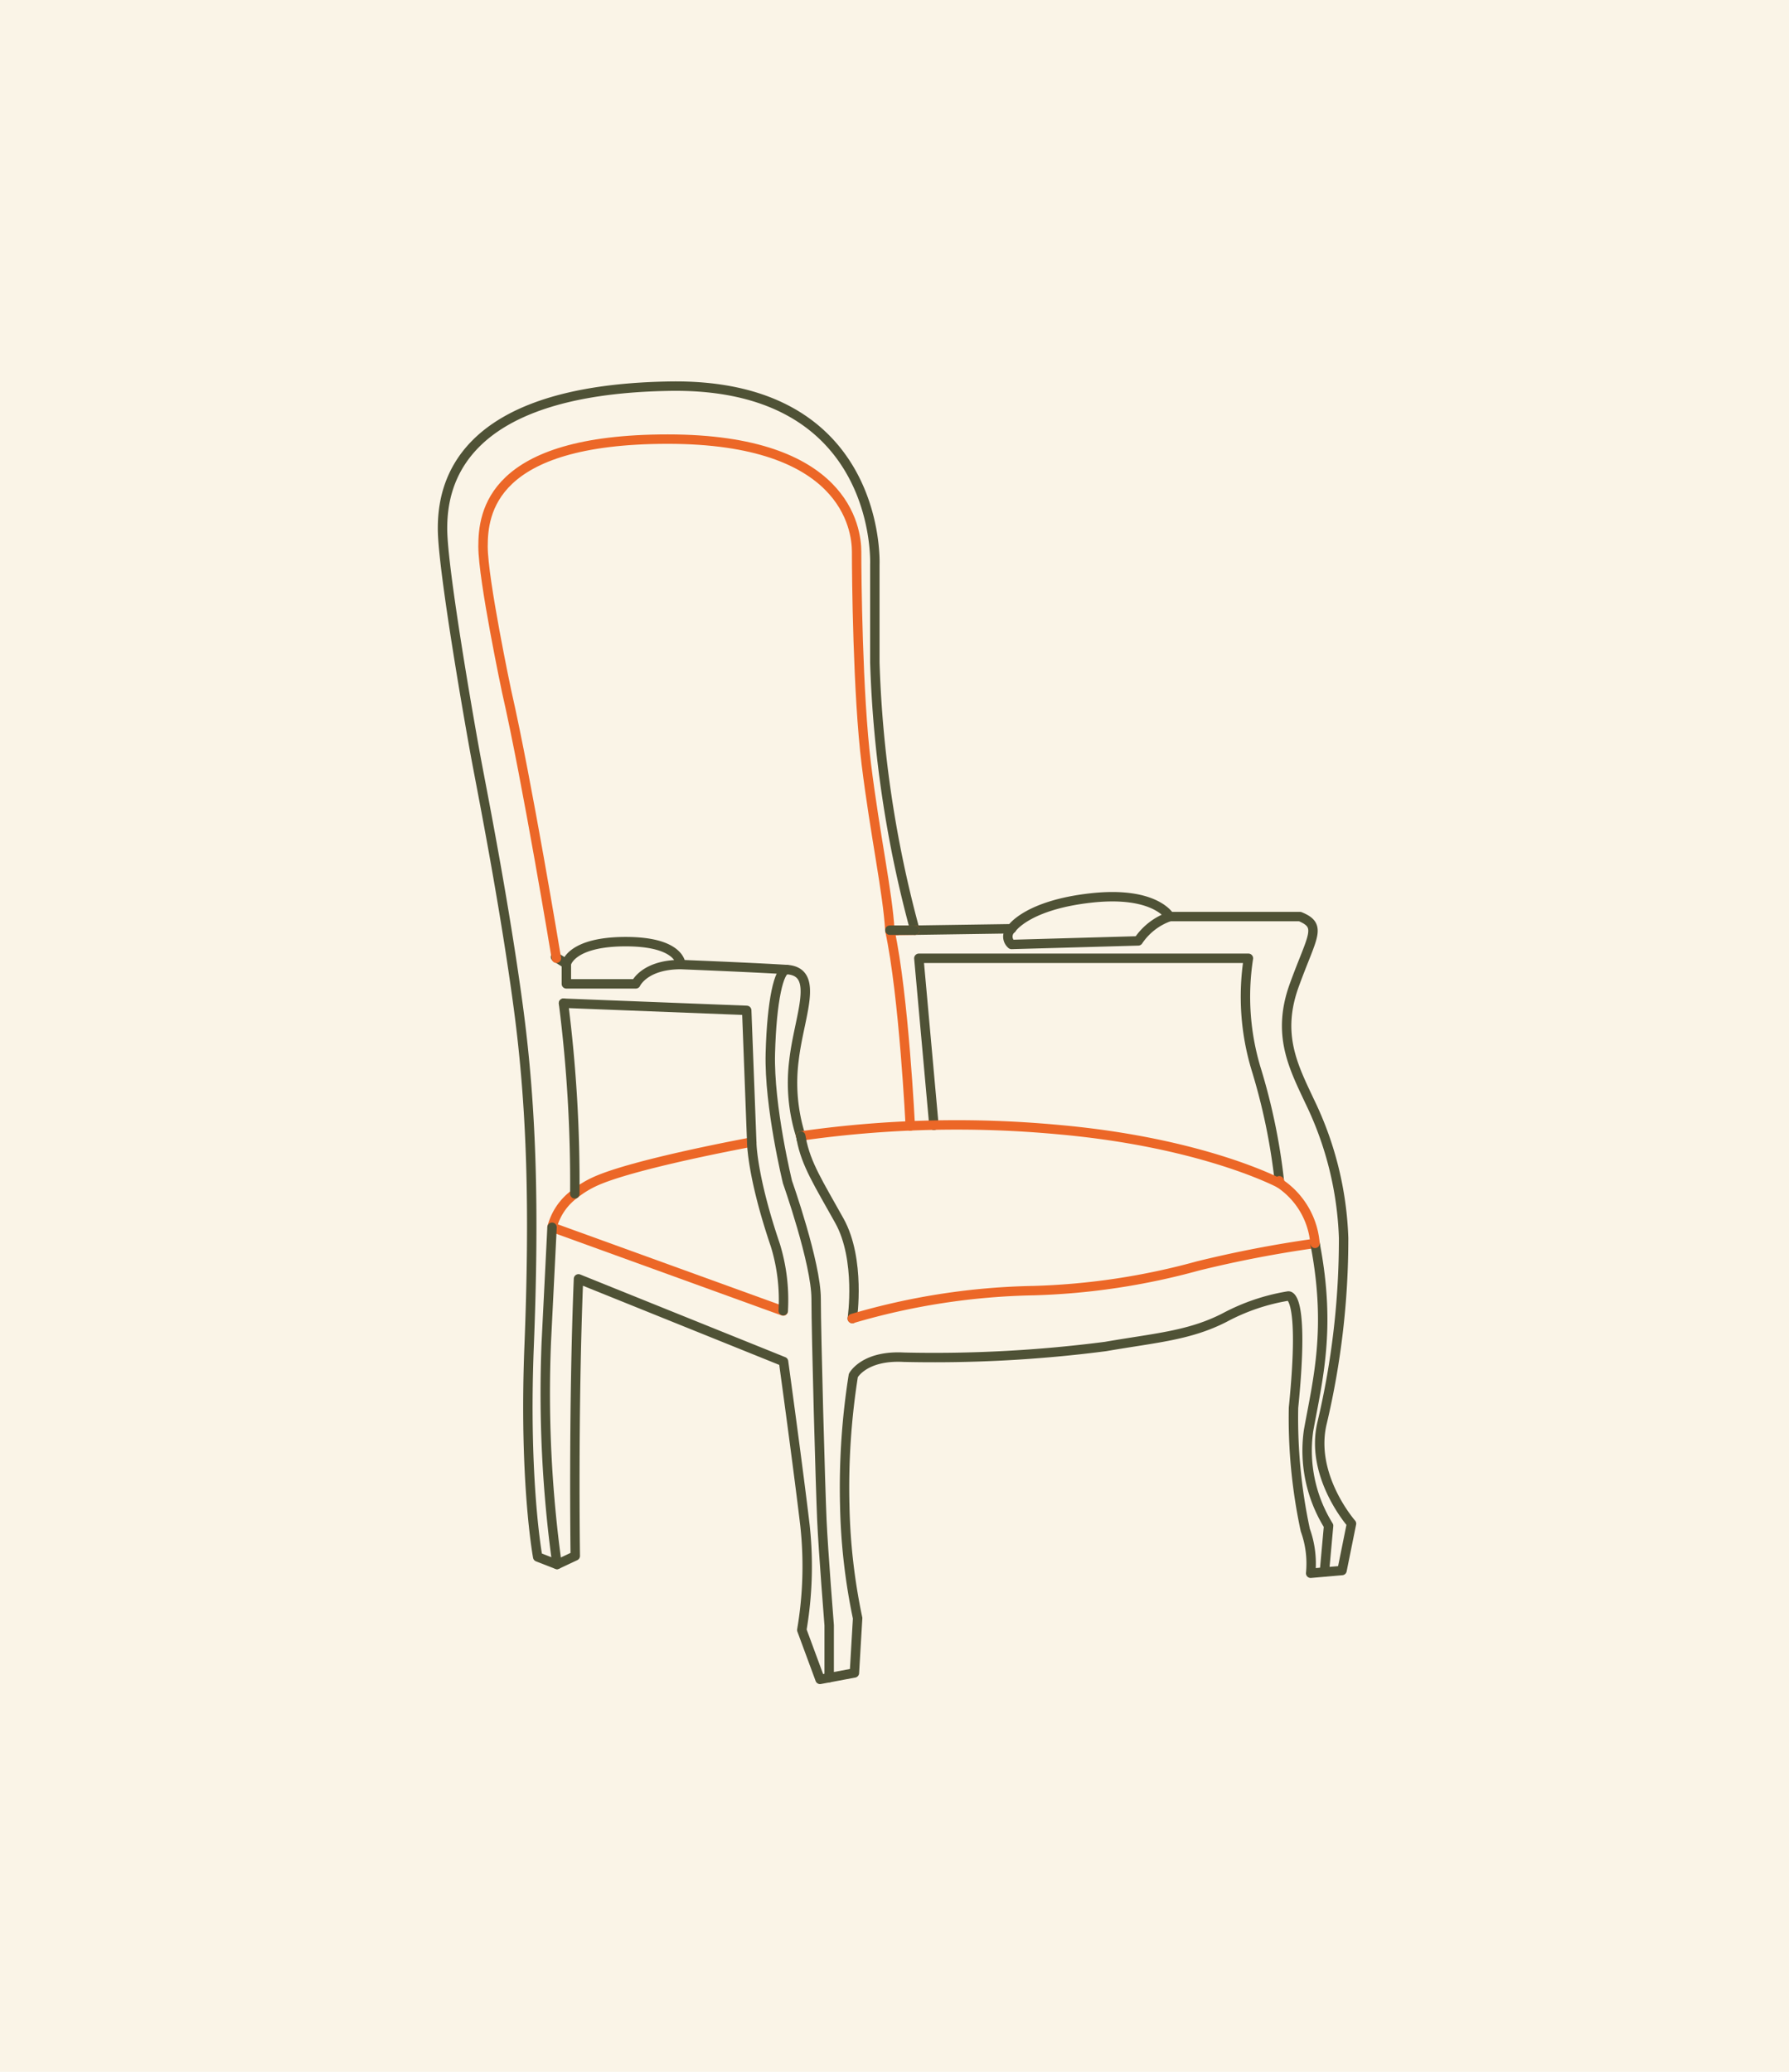 <svg xmlns="http://www.w3.org/2000/svg" width="190" height="220" viewBox="0 0 190 220"><g id="Voltaire-fauteuil-style" transform="translate(179 52)"><rect id="Rectangle_361" data-name="Rectangle 361" width="190" height="220" transform="translate(-179 -52)" fill="#faf4e7"></rect><g id="Groupe_489" data-name="Groupe 489" transform="translate(-132 -11)"><path id="Trac&#xE9;_2021" data-name="Trac&#xE9; 2021" d="M4009.38,180.171l1.006-4.979s-4.484-5.093-3.116-10.718a84.871,84.871,0,0,0,2.28-19.611,35.941,35.941,0,0,0-3.572-14.442c-1.748-3.725-3.573-7.145-1.673-12.39s3.041-6.309.609-7.3H3991.08s-1.52-2.736-8.361-1.976-8.437,3.268-8.437,3.268l-10.261.152a122.6,122.6,0,0,1-4.257-28.429V73.335s.836-19.307-21.815-18.927-24.1,10.794-24.1,15.126,2.964,21.207,3.649,24.856,2.965,15.2,4.408,26,1.71,21.626,1.14,35.992.912,22.348.912,22.348l2.052.8,1.939-.912s-.229-15.279.341-29.417l21.778,8.78s1.6,11.63,2.281,17.445a40.216,40.216,0,0,1-.342,11.06l1.938,5.245,3.649-.684.342-5.815a64.128,64.128,0,0,1-1.368-11.972,76.079,76.079,0,0,1,.912-13.8s1.14-2.166,5.359-1.938a141.666,141.666,0,0,0,21.435-1.14c5.245-.912,8.894-1.14,12.657-3.079a21.72,21.72,0,0,1,6.727-2.28s1.824-.57.57,11.858a56.593,56.593,0,0,0,1.254,13,10.464,10.464,0,0,1,.57,4.58Z" transform="translate(-3913.852 -54.402)" fill="none" stroke="#4f5236" stroke-linecap="round" stroke-linejoin="round" stroke-width="1"></path><path id="Trac&#xE9;_2022" data-name="Trac&#xE9; 2022" d="M4098.035,211.1a6.661,6.661,0,0,0-3.344,2.584l-13.454.38a1.089,1.089,0,0,1,0-1.672" transform="translate(-4020.807 -154.773)" fill="none" stroke="#4f5236" stroke-linecap="round" stroke-linejoin="round" stroke-width="1"></path><path id="Trac&#xE9;_2023" data-name="Trac&#xE9; 2023" d="M3970.758,305.408c0,.011,0,.022,0,.033l-24.552-8.894a6.347,6.347,0,0,1,2.42-3.551" transform="translate(-3934.574 -207.227)" fill="none" stroke="#ec6727" stroke-linecap="round" stroke-linejoin="round" stroke-width="1"></path><path id="Trac&#xE9;_2024" data-name="Trac&#xE9; 2024" d="M3952.937,283.206a10.24,10.24,0,0,1,1.988-1.238c3.953-1.9,16.8-4.257,16.8-4.257s0,.028,0,.085" transform="translate(-3938.887 -197.437)" fill="none" stroke="#ec6727" stroke-linecap="round" stroke-linejoin="round" stroke-width="1"></path><path id="Trac&#xE9;_2025" data-name="Trac&#xE9; 2025" d="M3949.587,236.69a150.664,150.664,0,0,1,1.2,20.242" transform="translate(-3936.74 -171.162)" fill="none" stroke="#4f5236" stroke-linecap="round" stroke-linejoin="round" stroke-width="1"></path><path id="Trac&#xE9;_2026" data-name="Trac&#xE9; 2026" d="M3975.327,239.143a18.7,18.7,0,0,1-.722-8.019c.532-4.713,2.812-9.426-.76-9.654s-11.25-.532-11.25-.532,0-2.433-5.853-2.433-6.309,2.356-6.309,2.356v2.128h7.374s.912-2.052,4.788-2.052" transform="translate(-3937.283 -159.514)" fill="none" stroke="#4f5236" stroke-linecap="round" stroke-linejoin="round" stroke-width="1"></path><line id="Ligne_82" data-name="Ligne 82" x2="1.157" y2="0.734" transform="translate(11.992 60.613)" fill="none" stroke="#4f5236" stroke-linecap="round" stroke-linejoin="round" stroke-width="1"></line><path id="Trac&#xE9;_2027" data-name="Trac&#xE9; 2027" d="M3969.816,122.236l1.856-.027-2.66.038c-.228-4.029-1.561-10.081-2.5-17.66-.922-7.413-1.032-20.042-1.032-22.551s-1.254-11.972-20.051-11.972-19.626,7.868-19.626,11.4,2.509,15.393,2.509,15.393c2.166,9.463,5.282,28.334,5.282,28.334" transform="translate(-3921.504 -64.435)" fill="none" stroke="#ec6727" stroke-linecap="round" stroke-linejoin="round" stroke-width="1"></path><line id="Ligne_83" data-name="Ligne 83" y1="0.012" x2="0.796" transform="translate(47.516 57.801)" fill="none" stroke="#ec6727" stroke-linecap="round" stroke-linejoin="round" stroke-width="1"></line><path id="Trac&#xE9;_2028" data-name="Trac&#xE9; 2028" d="M4048.179,235.984s-.687-13.954-2.17-20.757h.007" transform="translate(-3998.502 -157.414)" fill="none" stroke="#ec6727" stroke-linecap="round" stroke-linejoin="round" stroke-width="1"></path><path id="Trac&#xE9;_2029" data-name="Trac&#xE9; 2029" d="M3945.423,338.677a132.713,132.713,0,0,1-1.141-23.6l.609-12.2" transform="translate(-3933.262 -213.555)" fill="none" stroke="#4f5236" stroke-linecap="round" stroke-linejoin="round" stroke-width="1"></path><line id="Ligne_84" data-name="Ligne 84" x2="0.024" y2="0.271" transform="translate(52.162 78.227)" fill="none" stroke="#4f5236" stroke-linecap="round" stroke-linejoin="round" stroke-width="1"></line><path id="Trac&#xE9;_2030" data-name="Trac&#xE9; 2030" d="M4092.858,247.049a64.552,64.552,0,0,0-2.483-11.941,26.533,26.533,0,0,1-.8-11.687h-35l1.576,17.467" transform="translate(-4003.988 -162.663)" fill="none" stroke="#4f5236" stroke-linecap="round" stroke-linejoin="round" stroke-width="1"></path><path id="Trac&#xE9;_2031" data-name="Trac&#xE9; 2031" d="M4019.684,273.858a116.842,116.842,0,0,1,27.307-.684c15.449,1.368,23.544,5.7,23.544,5.7s-.008-.09-.026-.26" transform="translate(-3981.641 -194.229)" fill="none" stroke="#ec6727" stroke-linecap="round" stroke-linejoin="round" stroke-width="1"></path><path id="Trac&#xE9;_2032" data-name="Trac&#xE9; 2032" d="M4019.737,276.221c-.019-.1-.036-.2-.053-.306" transform="translate(-3981.641 -196.286)" fill="none" stroke="#4f5236" stroke-linecap="round" stroke-linejoin="round" stroke-width="1"></path><path id="Trac&#xE9;_2033" data-name="Trac&#xE9; 2033" d="M4025.252,295.844s.912-6.271-1.368-10.376c-2.2-3.956-3.548-6.006-4.052-8.7" transform="translate(-3981.734 -196.832)" fill="none" stroke="#4f5236" stroke-linecap="round" stroke-linejoin="round" stroke-width="1"></path><path id="Trac&#xE9;_2034" data-name="Trac&#xE9; 2034" d="M4084.05,307.633a123.974,123.974,0,0,0-12.428,2.395,73.38,73.38,0,0,1-17.445,2.622,72.592,72.592,0,0,0-19.269,2.965" transform="translate(-3991.393 -216.602)" fill="none" stroke="#ec6727" stroke-linecap="round" stroke-linejoin="round" stroke-width="1"></path><path id="Trac&#xE9;_2035" data-name="Trac&#xE9; 2035" d="M4171.662,307.883q-.023-.125-.048-.251" transform="translate(-4078.955 -216.602)" fill="none" stroke="#4f5236" stroke-linecap="round" stroke-linejoin="round" stroke-width="1"></path><path id="Trac&#xE9;_2036" data-name="Trac&#xE9; 2036" d="M4171.048,342.977l.445-4.911a15.125,15.125,0,0,1-2.128-10.11c.979-5.422,2.405-10.77.732-19.627" transform="translate(-4077.391 -217.048)" fill="none" stroke="#4f5236" stroke-linecap="round" stroke-linejoin="round" stroke-width="1"></path><path id="Trac&#xE9;_2037" data-name="Trac&#xE9; 2037" d="M4016.931,301.938V296.38s-.624-7.829-.776-11.174-.608-19.688-.608-23.488-3.041-12.39-3.041-12.39-1.976-8.057-1.824-13.682.913-8.894,1.749-8.894" transform="translate(-3975.869 -164.796)" fill="none" stroke="#4f5236" stroke-linecap="round" stroke-linejoin="round" stroke-width="1"></path><path id="Trac&#xE9;_2038" data-name="Trac&#xE9; 2038" d="M4161.146,289.871a8.5,8.5,0,0,1,3.762,6.385" transform="translate(-4072.25 -205.225)" fill="none" stroke="#ec6727" stroke-linecap="round" stroke-linejoin="round" stroke-width="1"></path><path id="Trac&#xE9;_2039" data-name="Trac&#xE9; 2039" d="M4005.206,277.949c.017.582.221,4.144,2.506,10.861a19.846,19.846,0,0,1,.839,6.961" transform="translate(-3972.367 -197.589)" fill="none" stroke="#4f5236" stroke-linecap="round" stroke-linejoin="round" stroke-width="1"></path><path id="Trac&#xE9;_2040" data-name="Trac&#xE9; 2040" d="M3969.579,251.437l-.532-13.986-19.459-.76" transform="translate(-3936.742 -171.162)" fill="none" stroke="#4f5236" stroke-linecap="round" stroke-linejoin="round" stroke-width="1"></path><line id="Ligne_85" data-name="Ligne 85" x1="2.66" transform="translate(47.507 57.775)" fill="none" stroke="#4f5236" stroke-linecap="round" stroke-linejoin="round" stroke-width="1"></line></g></g></svg>